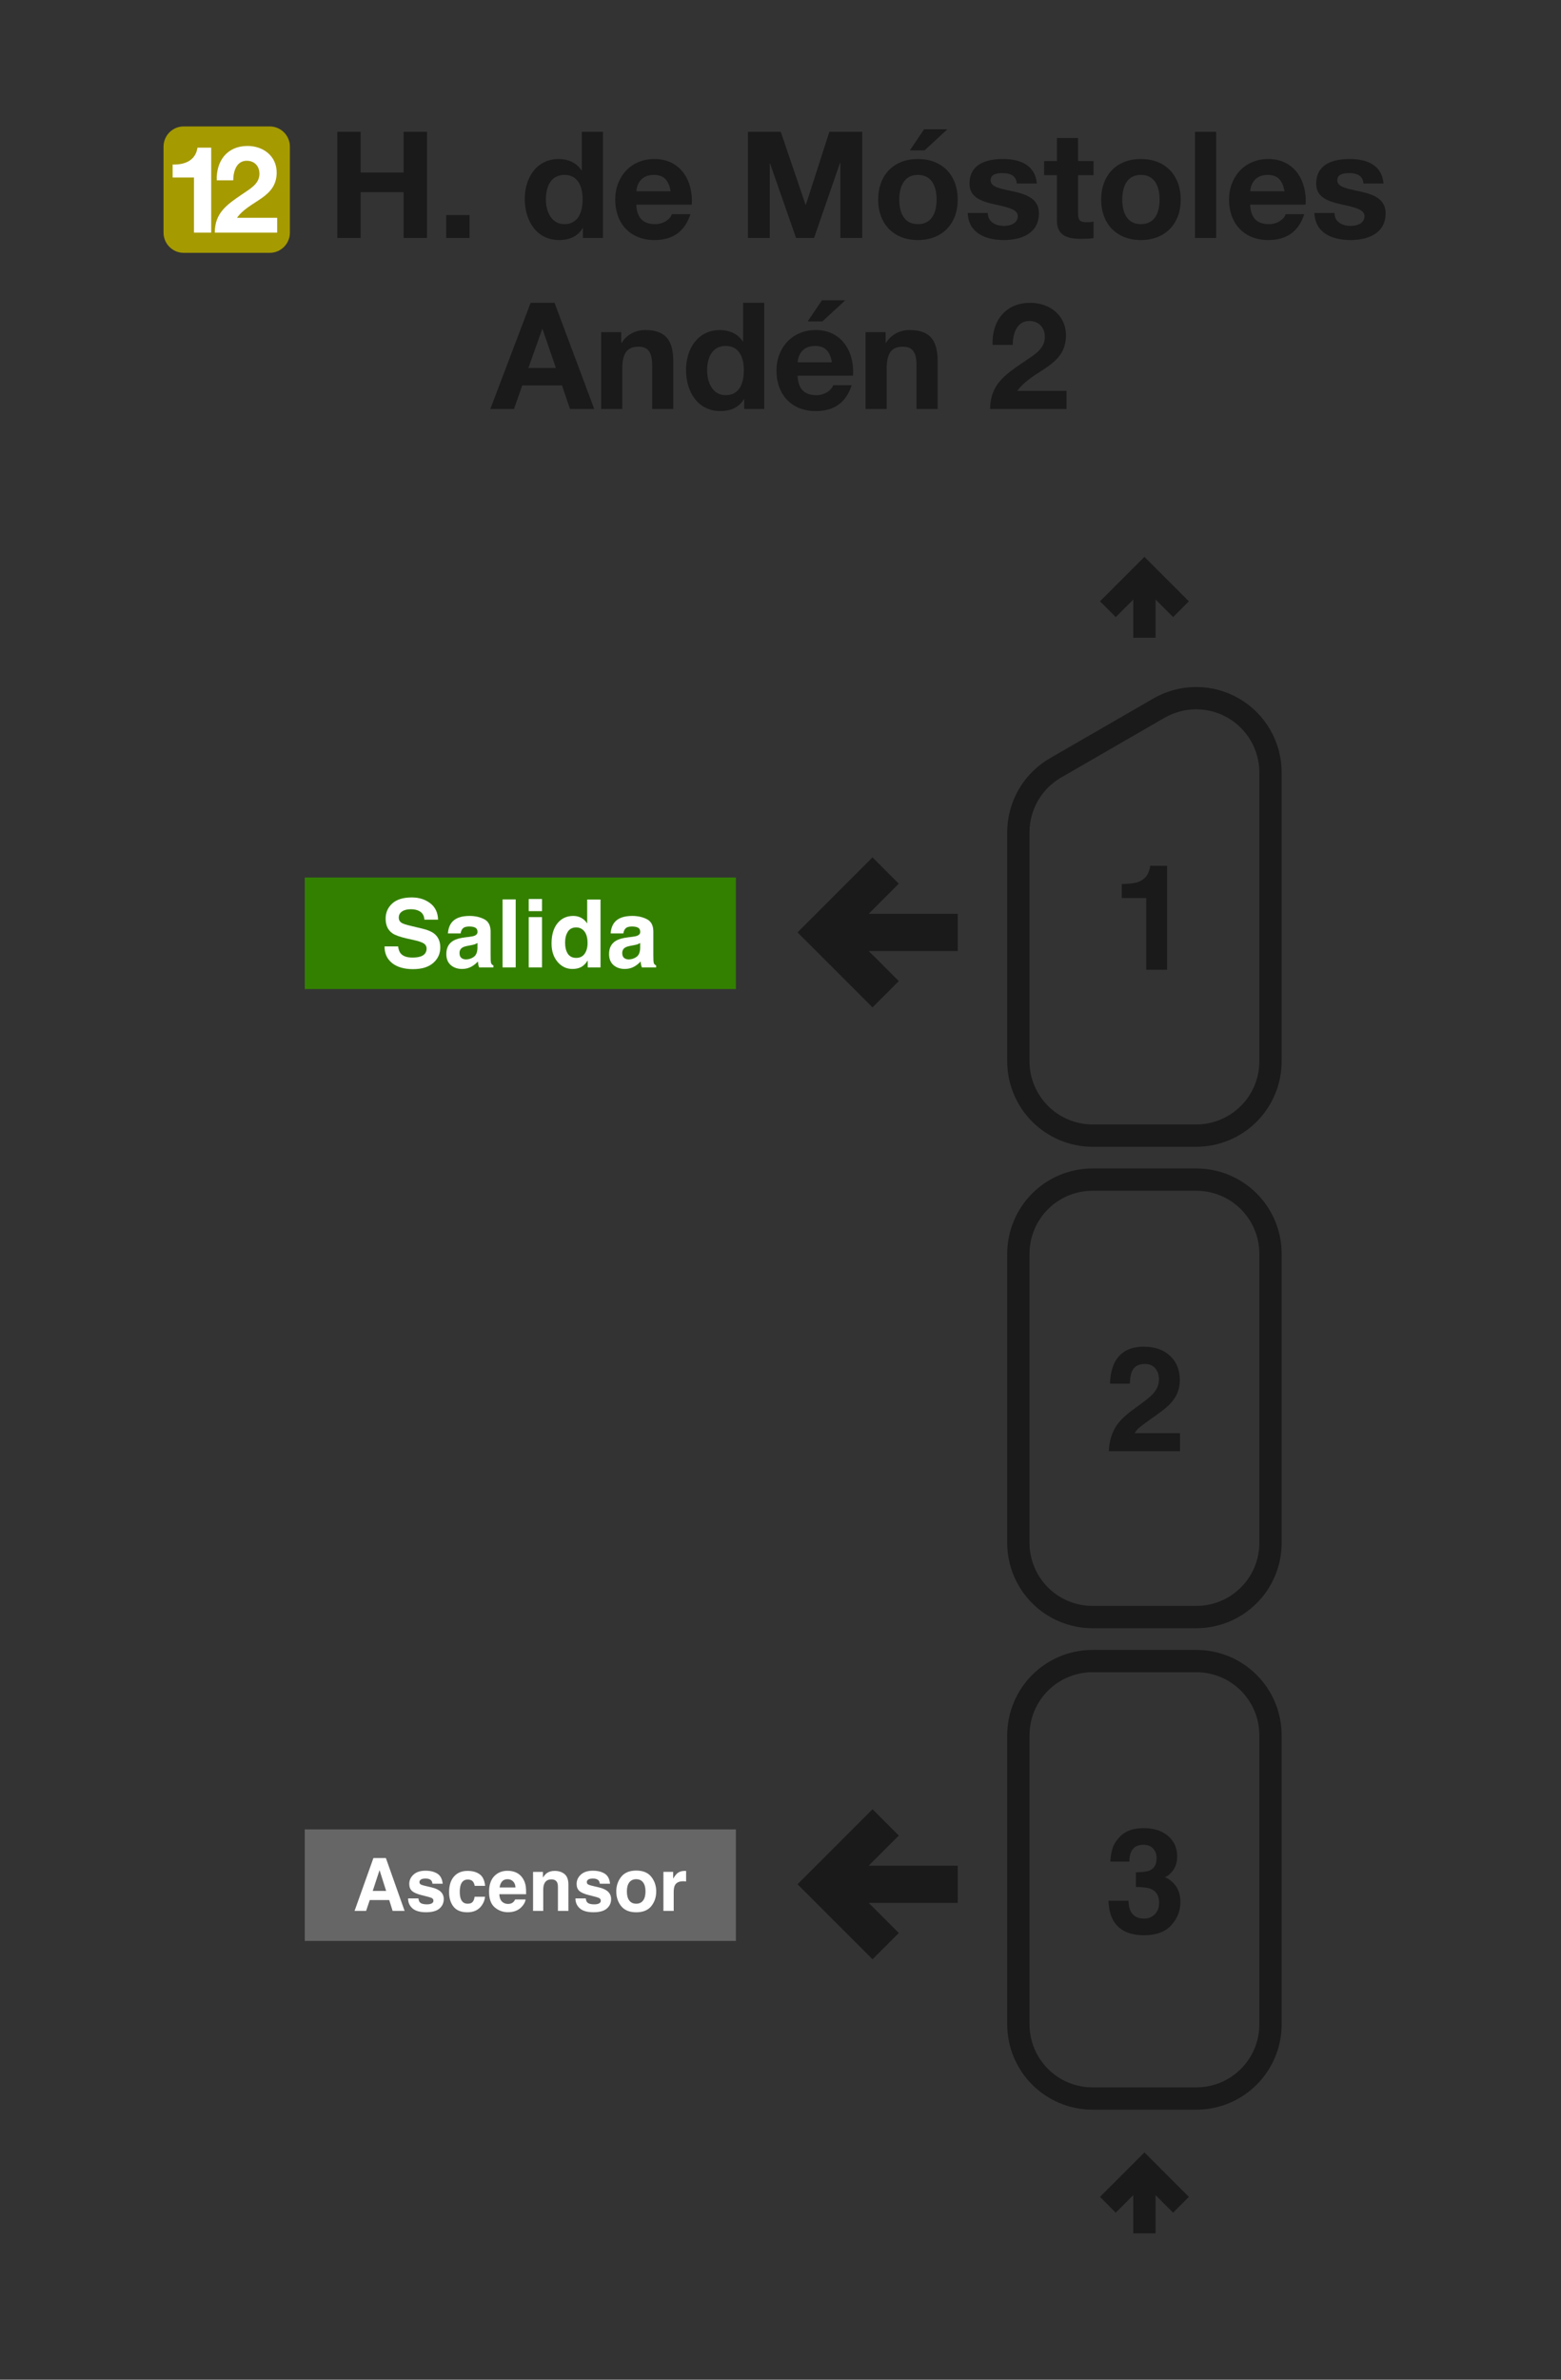 <svg width="210" height="320" viewBox="0 0 210 320" fill="none" xmlns="http://www.w3.org/2000/svg">
<rect x="0" y="0" width="210" height="320" fill="#333333" stroke="none"/>
<path d="M128.346 255.379H115.656L120.209 259.93L117.379 262.758L108 253.379L117.379 244L120.209 246.828L115.656 251.38H128.346V255.379Z" fill="#1A1A1A" stroke="#1A1A1A"/>
<path d="M128.346 127.379H115.656L120.209 131.93L117.379 134.758L108 125.379L117.379 116L120.209 118.828L115.656 123.38H128.346V127.379Z" fill="#1A1A1A" stroke="#1A1A1A"/>
<path fill-rule="evenodd" clip-rule="evenodd" d="M41 246H99V261H41V246Z" fill="#666666"/>
<path d="M50.143 254.276H51.947L51.06 251.479L50.143 254.276ZM50.235 249.854H51.913L54.431 256.963H52.82L52.362 255.501H49.743L49.251 256.963H47.698L50.235 249.854Z" fill="white"/>
<path d="M56.293 255.284C56.322 255.529 56.384 255.702 56.481 255.805C56.651 255.989 56.966 256.08 57.426 256.08C57.696 256.08 57.91 256.04 58.068 255.96C58.228 255.879 58.309 255.759 58.309 255.598C58.309 255.444 58.244 255.326 58.116 255.246C57.987 255.165 57.51 255.027 56.683 254.831C56.089 254.683 55.669 254.498 55.425 254.276C55.18 254.058 55.058 253.743 55.058 253.331C55.058 252.846 55.248 252.429 55.627 252.082C56.01 251.731 56.547 251.556 57.238 251.556C57.894 251.556 58.428 251.688 58.839 251.952C59.254 252.212 59.492 252.664 59.553 253.307H58.178C58.159 253.13 58.109 252.99 58.029 252.887C57.878 252.701 57.621 252.608 57.257 252.608C56.958 252.608 56.744 252.654 56.616 252.747C56.49 252.841 56.428 252.95 56.428 253.075C56.428 253.233 56.495 253.347 56.63 253.418C56.765 253.492 57.243 253.619 58.063 253.799C58.609 253.928 59.019 254.122 59.293 254.383C59.563 254.646 59.698 254.976 59.698 255.371C59.698 255.892 59.503 256.318 59.114 256.649C58.728 256.977 58.13 257.141 57.32 257.141C56.494 257.141 55.883 256.968 55.487 256.62C55.095 256.27 54.899 255.825 54.899 255.284H56.293Z" fill="white"/>
<path d="M63.855 253.591C63.83 253.395 63.764 253.218 63.658 253.061C63.503 252.849 63.264 252.742 62.939 252.742C62.476 252.742 62.159 252.972 61.989 253.432C61.899 253.677 61.854 254.001 61.854 254.406C61.854 254.792 61.899 255.103 61.989 255.337C62.153 255.775 62.462 255.993 62.915 255.993C63.236 255.993 63.465 255.906 63.6 255.733C63.735 255.559 63.817 255.334 63.846 255.058H65.249C65.217 255.476 65.066 255.871 64.796 256.244C64.365 256.845 63.727 257.146 62.881 257.146C62.035 257.146 61.413 256.895 61.014 256.394C60.616 255.892 60.416 255.241 60.416 254.44C60.416 253.537 60.637 252.834 61.077 252.332C61.518 251.831 62.125 251.58 62.9 251.58C63.559 251.58 64.098 251.728 64.516 252.024C64.937 252.32 65.186 252.842 65.264 253.591H63.855Z" fill="white"/>
<path d="M68.283 252.699C67.965 252.699 67.717 252.799 67.54 252.998C67.367 253.198 67.257 253.468 67.212 253.809H69.349C69.326 253.445 69.215 253.17 69.016 252.984C68.82 252.794 68.576 252.699 68.283 252.699ZM68.283 251.566C68.72 251.566 69.114 251.648 69.465 251.812C69.815 251.976 70.105 252.235 70.333 252.588C70.539 252.9 70.672 253.262 70.733 253.674C70.769 253.915 70.783 254.262 70.777 254.715H67.178C67.198 255.243 67.363 255.613 67.675 255.825C67.865 255.957 68.093 256.023 68.36 256.023C68.643 256.023 68.873 255.942 69.05 255.781C69.146 255.695 69.231 255.574 69.305 255.42H70.709C70.674 255.732 70.511 256.048 70.222 256.37C69.772 256.881 69.141 257.137 68.331 257.137C67.662 257.137 67.072 256.921 66.561 256.49C66.05 256.059 65.794 255.359 65.794 254.387C65.794 253.477 66.024 252.78 66.484 252.294C66.947 251.809 67.547 251.566 68.283 251.566H68.283Z" fill="white"/>
<path d="M74.616 251.58C75.159 251.58 75.603 251.723 75.947 252.009C76.294 252.292 76.468 252.763 76.468 253.423V256.963H75.059V253.765C75.059 253.488 75.023 253.276 74.949 253.128C74.814 252.858 74.556 252.723 74.177 252.723C73.711 252.723 73.391 252.921 73.217 253.316C73.127 253.525 73.082 253.792 73.082 254.117V256.963H71.712V251.715H73.039V252.482C73.216 252.212 73.383 252.017 73.54 251.898C73.823 251.686 74.182 251.58 74.616 251.58V251.58Z" fill="white"/>
<path d="M78.807 255.284C78.836 255.529 78.899 255.702 78.995 255.805C79.166 255.989 79.481 256.08 79.941 256.08C80.211 256.08 80.424 256.04 80.582 255.96C80.743 255.879 80.823 255.759 80.823 255.598C80.823 255.444 80.759 255.326 80.63 255.246C80.502 255.165 80.024 255.027 79.198 254.831C78.603 254.683 78.183 254.498 77.939 254.276C77.695 254.058 77.572 253.743 77.572 253.331C77.572 252.846 77.762 252.429 78.141 252.082C78.524 251.731 79.061 251.556 79.752 251.556C80.408 251.556 80.942 251.688 81.354 251.952C81.769 252.212 82.006 252.664 82.067 253.307H80.693C80.674 253.13 80.624 252.99 80.543 252.887C80.392 252.701 80.135 252.608 79.772 252.608C79.473 252.608 79.259 252.654 79.13 252.747C79.005 252.841 78.942 252.95 78.942 253.075C78.942 253.233 79.01 253.347 79.145 253.418C79.28 253.492 79.757 253.619 80.577 253.799C81.124 253.928 81.534 254.122 81.807 254.383C82.077 254.646 82.212 254.976 82.212 255.371C82.212 255.892 82.018 256.318 81.629 256.649C81.243 256.977 80.645 257.141 79.834 257.141C79.008 257.141 78.397 256.968 78.002 256.62C77.609 256.27 77.413 255.825 77.413 255.284H78.807Z" fill="white"/>
<path d="M85.588 255.993C85.99 255.993 86.299 255.85 86.514 255.564C86.73 255.278 86.838 254.871 86.838 254.344C86.838 253.816 86.73 253.411 86.514 253.128C86.299 252.842 85.99 252.699 85.588 252.699C85.186 252.699 84.876 252.842 84.657 253.128C84.442 253.411 84.334 253.816 84.334 254.344C84.334 254.871 84.442 255.278 84.657 255.564C84.876 255.85 85.186 255.993 85.588 255.993ZM88.28 254.344C88.28 255.115 88.058 255.776 87.614 256.326C87.17 256.873 86.497 257.146 85.593 257.146C84.69 257.146 84.016 256.873 83.572 256.326C83.129 255.776 82.907 255.115 82.907 254.344C82.907 253.585 83.129 252.927 83.572 252.371C84.016 251.815 84.69 251.537 85.593 251.537C86.497 251.537 87.17 251.815 87.614 252.371C88.058 252.927 88.28 253.585 88.28 254.344Z" fill="white"/>
<path d="M92.119 251.58C92.145 251.58 92.166 251.582 92.182 251.585C92.201 251.585 92.241 251.587 92.302 251.59V252.998C92.215 252.989 92.138 252.982 92.071 252.979C92.003 252.976 91.948 252.974 91.907 252.974C91.354 252.974 90.982 253.154 90.793 253.514C90.686 253.717 90.633 254.029 90.633 254.45V256.963H89.249V251.706H90.561V252.622C90.773 252.272 90.958 252.032 91.116 251.903C91.373 251.688 91.707 251.58 92.119 251.58V251.58Z" fill="white"/>
<path fill-rule="evenodd" clip-rule="evenodd" d="M41 118H99V133H41V118Z" fill="#338000"/>
<path d="M53.554 127.264C53.612 127.682 53.726 127.994 53.895 128.201C54.205 128.577 54.737 128.765 55.49 128.765C55.941 128.765 56.307 128.715 56.588 128.616C57.122 128.426 57.389 128.073 57.389 127.556C57.389 127.254 57.256 127.02 56.991 126.855C56.727 126.694 56.311 126.551 55.744 126.427L54.776 126.21C53.825 125.995 53.167 125.762 52.803 125.509C52.187 125.088 51.879 124.428 51.879 123.531C51.879 122.713 52.176 122.033 52.772 121.491C53.368 120.95 54.243 120.679 55.397 120.679C56.361 120.679 57.182 120.935 57.86 121.448C58.543 121.956 58.901 122.696 58.934 123.668H57.097C57.064 123.118 56.824 122.727 56.377 122.496C56.079 122.343 55.709 122.266 55.267 122.266C54.774 122.266 54.381 122.365 54.087 122.564C53.794 122.762 53.647 123.039 53.647 123.395C53.647 123.721 53.792 123.965 54.081 124.127C54.267 124.234 54.665 124.36 55.273 124.505L56.849 124.883C57.539 125.048 58.061 125.27 58.412 125.547C58.958 125.977 59.231 126.599 59.231 127.413C59.231 128.248 58.911 128.943 58.27 129.497C57.633 130.047 56.731 130.322 55.564 130.322C54.373 130.322 53.436 130.051 52.754 129.509C52.071 128.963 51.73 128.215 51.73 127.264H53.554Z" fill="white"/>
<path d="M64.233 126.799C64.121 126.87 64.007 126.928 63.891 126.973C63.779 127.014 63.624 127.054 63.426 127.091L63.029 127.165C62.656 127.231 62.39 127.312 62.228 127.407C61.955 127.568 61.819 127.818 61.819 128.157C61.819 128.459 61.901 128.678 62.067 128.815C62.237 128.947 62.441 129.013 62.681 129.013C63.062 129.013 63.411 128.902 63.73 128.678C64.053 128.455 64.22 128.048 64.233 127.457V126.799ZM63.159 125.975C63.486 125.933 63.72 125.882 63.86 125.82C64.112 125.712 64.239 125.545 64.239 125.317C64.239 125.04 64.141 124.85 63.947 124.747C63.757 124.639 63.475 124.586 63.103 124.586C62.685 124.586 62.39 124.689 62.216 124.896C62.092 125.049 62.009 125.255 61.968 125.516H60.261C60.299 124.925 60.464 124.439 60.758 124.059C61.225 123.463 62.028 123.166 63.165 123.166C63.906 123.166 64.563 123.312 65.138 123.606C65.713 123.899 66.001 124.453 66.001 125.268V128.368C66.001 128.583 66.005 128.844 66.013 129.15C66.026 129.381 66.061 129.538 66.119 129.621C66.177 129.704 66.263 129.772 66.379 129.826V130.086H64.456C64.402 129.95 64.365 129.821 64.344 129.702C64.323 129.582 64.307 129.445 64.294 129.292C64.05 129.557 63.769 129.782 63.451 129.968C63.07 130.187 62.64 130.297 62.16 130.297C61.548 130.297 61.041 130.123 60.64 129.776C60.243 129.425 60.044 128.928 60.044 128.288C60.044 127.457 60.365 126.855 61.006 126.483C61.358 126.281 61.875 126.136 62.557 126.049L63.159 125.975Z" fill="white"/>
<path d="M69.376 130.086H67.608V120.945H69.376V130.086Z" fill="white"/>
<path d="M72.919 122.521H71.126V120.89H72.919V122.521ZM71.126 123.327H72.919V130.086H71.126V123.327Z" fill="white"/>
<path d="M77.126 123.166C77.536 123.166 77.9 123.257 78.218 123.438C78.537 123.616 78.795 123.864 78.994 124.183V120.958H80.787V130.086H79.068V129.15C78.816 129.551 78.529 129.842 78.206 130.024C77.883 130.206 77.482 130.297 77.002 130.297C76.212 130.297 75.546 129.979 75.004 129.342C74.466 128.701 74.198 127.881 74.198 126.88C74.198 125.727 74.462 124.819 74.992 124.158C75.525 123.496 76.237 123.166 77.126 123.166V123.166ZM77.511 128.809C78.011 128.809 78.392 128.623 78.653 128.251C78.913 127.878 79.044 127.397 79.044 126.806C79.044 125.979 78.835 125.388 78.417 125.032C78.16 124.817 77.863 124.71 77.523 124.71C77.006 124.71 76.626 124.906 76.382 125.299C76.142 125.687 76.022 126.171 76.022 126.75C76.022 127.374 76.144 127.874 76.388 128.251C76.636 128.623 77.01 128.809 77.511 128.809V128.809Z" fill="white"/>
<path d="M86.123 126.799C86.012 126.87 85.898 126.928 85.782 126.973C85.671 127.014 85.515 127.054 85.317 127.091L84.92 127.165C84.547 127.231 84.281 127.312 84.119 127.407C83.846 127.568 83.71 127.818 83.71 128.157C83.71 128.459 83.792 128.678 83.958 128.815C84.127 128.947 84.332 129.013 84.572 129.013C84.953 129.013 85.302 128.902 85.621 128.678C85.944 128.455 86.111 128.048 86.123 127.457V126.799ZM85.05 125.975C85.377 125.933 85.611 125.882 85.751 125.82C86.004 125.712 86.13 125.545 86.13 125.317C86.13 125.04 86.032 124.85 85.838 124.747C85.648 124.639 85.366 124.586 84.994 124.586C84.576 124.586 84.281 124.689 84.107 124.896C83.983 125.049 83.9 125.255 83.859 125.516H82.152C82.189 124.925 82.355 124.439 82.649 124.059C83.116 123.463 83.919 123.166 85.056 123.166C85.797 123.166 86.454 123.312 87.029 123.606C87.604 123.899 87.892 124.453 87.892 125.268V128.368C87.892 128.583 87.896 128.844 87.904 129.15C87.917 129.381 87.952 129.538 88.01 129.621C88.068 129.704 88.154 129.772 88.27 129.826V130.086H86.347C86.293 129.95 86.256 129.821 86.235 129.702C86.214 129.582 86.198 129.445 86.185 129.292C85.941 129.557 85.66 129.782 85.342 129.968C84.961 130.187 84.531 130.297 84.051 130.297C83.439 130.297 82.932 130.123 82.531 129.776C82.134 129.425 81.935 128.928 81.935 128.288C81.935 127.457 82.256 126.855 82.897 126.483C83.249 126.281 83.766 126.136 84.448 126.049L85.05 125.975Z" fill="white"/>
<path fill-rule="evenodd" clip-rule="evenodd" d="M137 272.19V233.365C137 227.825 141.46 223.365 147 223.365H160.92C166.46 223.365 170.92 227.825 170.92 233.365V272.19C170.92 277.73 166.46 282.19 160.92 282.19H147C141.46 282.19 137 277.73 137 272.19V272.19Z" stroke="#1A1A1A" stroke-width="3"/>
<path fill-rule="evenodd" clip-rule="evenodd" d="M137 207.449V168.623C137 163.083 141.46 158.623 147 158.623H160.92C166.46 158.623 170.92 163.083 170.92 168.623V207.449C170.92 212.989 166.46 217.449 160.92 217.449H147C141.46 217.449 137 212.989 137 207.449V207.449Z" stroke="#1A1A1A" stroke-width="3"/>
<path d="M170.92 142.708V103.881M137 142.707V111.918M160.92 152.708H147M147 152.707C144.348 152.707 141.804 151.653 139.929 149.778C138.054 147.903 137 145.359 137 142.707M160.92 152.708C163.572 152.708 166.116 151.654 167.991 149.779C169.867 147.904 170.92 145.36 170.92 142.708M155.92 95.221L142 103.257M142 103.257C140.48 104.135 139.217 105.397 138.34 106.918C137.462 108.438 137 110.162 137 111.918M155.92 95.221C157.44 94.343 159.165 93.881 160.92 93.881C162.676 93.881 164.4 94.343 165.92 95.221C167.44 96.098 168.703 97.361 169.58 98.881C170.458 100.401 170.92 102.125 170.92 103.881" stroke="#1A1A1A" stroke-width="3" stroke-linejoin="round"/>
<path d="M149.042 81.918L153.96 77L158.878 81.918M153.96 85.759V77" stroke="#1A1A1A" stroke-width="3"/>
<path d="M150.907 120.758V118.886C151.775 118.848 152.383 118.79 152.73 118.713C153.283 118.591 153.733 118.346 154.081 117.98C154.319 117.729 154.499 117.394 154.621 116.976C154.692 116.726 154.727 116.539 154.727 116.417H157.013V130.404H154.196V120.758H150.907Z" fill="#1A1A1A"/>
<path d="M149.171 195.145C149.197 194.142 149.412 193.226 149.817 192.396C150.209 191.464 151.135 190.477 152.595 189.435C153.862 188.528 154.682 187.879 155.055 187.486C155.627 186.875 155.914 186.207 155.914 185.48C155.914 184.888 155.75 184.396 155.422 184.004C155.094 183.612 154.624 183.416 154.013 183.416C153.177 183.416 152.608 183.727 152.306 184.351C152.132 184.711 152.029 185.284 151.997 186.068H149.325C149.37 184.879 149.586 183.917 149.971 183.184C150.705 181.789 152.007 181.091 153.878 181.091C155.357 181.091 156.534 181.502 157.409 182.326C158.283 183.142 158.721 184.226 158.721 185.576C158.721 186.612 158.412 187.531 157.795 188.335C157.389 188.869 156.724 189.464 155.798 190.12L154.698 190.901C154.01 191.39 153.537 191.744 153.28 191.962C153.029 192.181 152.817 192.435 152.643 192.724H158.75V195.145H149.171Z" fill="#1A1A1A"/>
<path d="M151.823 255.595C151.823 256.154 151.913 256.617 152.094 256.984C152.428 257.659 153.036 257.996 153.917 257.996C154.457 257.996 154.926 257.813 155.325 257.447C155.73 257.074 155.933 256.54 155.933 255.845C155.933 254.926 155.56 254.312 154.814 254.003C154.389 253.829 153.721 253.742 152.807 253.742V251.775C153.701 251.762 154.325 251.675 154.679 251.514C155.29 251.244 155.595 250.697 155.595 249.874C155.595 249.341 155.438 248.906 155.122 248.572C154.814 248.238 154.377 248.07 153.811 248.07C153.161 248.07 152.682 248.276 152.373 248.688C152.071 249.099 151.926 249.649 151.939 250.337H149.373C149.399 249.643 149.518 248.984 149.73 248.36C149.955 247.813 150.309 247.308 150.791 246.845C151.151 246.517 151.579 246.267 152.074 246.093C152.569 245.919 153.177 245.833 153.897 245.833C155.235 245.833 156.312 246.18 157.129 246.874C157.952 247.562 158.364 248.488 158.364 249.652C158.364 250.476 158.119 251.17 157.631 251.736C157.322 252.09 157 252.331 156.666 252.46C156.917 252.46 157.277 252.675 157.746 253.106C158.447 253.755 158.798 254.643 158.798 255.768C158.798 256.951 158.386 257.993 157.563 258.894C156.746 259.787 155.534 260.234 153.926 260.234C151.946 260.234 150.569 259.588 149.798 258.296C149.393 257.607 149.168 256.707 149.122 255.595H151.823Z" fill="#1A1A1A"/>
<path d="M149.042 296.477L153.96 291.559L158.878 296.477M153.96 300.318V291.559" stroke="#1A1A1A" stroke-width="3"/>
<path d="M72.944 44.24H72.984L74.784 49.48H71.084L72.944 44.24ZM65.963 55H69.144L70.263 51.82H75.603L76.683 55H79.944L74.603 40.72H71.383L65.963 55ZM80.875 55H83.715V49.58C83.715 47.48 84.375 46.62 85.915 46.62C87.255 46.62 87.735 47.46 87.735 49.16V55H90.575V48.64C90.575 46.08 89.815 44.38 86.795 44.38C85.595 44.38 84.355 44.92 83.635 46.1H83.575V44.66H80.875V55ZM100.07 49.8C100.07 51.5 99.49 53.14 97.63 53.14C95.87 53.14 95.13 51.44 95.13 49.82C95.13 48.14 95.77 46.52 97.63 46.52C99.47 46.52 100.07 48.12 100.07 49.8ZM100.11 55H102.81V40.72H99.97V45.92H99.93C99.29 44.9 98.09 44.38 96.87 44.38C93.83 44.38 92.29 46.96 92.29 49.74C92.29 52.62 93.81 55.28 96.93 55.28C98.27 55.28 99.41 54.8 100.07 53.68H100.11V55ZM107.297 48.72C107.357 47.92 107.817 46.52 109.657 46.52C111.037 46.52 111.657 47.28 111.917 48.72H107.297ZM114.757 50.52C114.977 47.34 113.257 44.38 109.737 44.38C106.597 44.38 104.457 46.74 104.457 49.84C104.457 53.04 106.477 55.28 109.737 55.28C112.077 55.28 113.777 54.26 114.577 51.8H112.077C111.897 52.44 110.977 53.14 109.837 53.14C108.237 53.14 107.377 52.34 107.297 50.52H114.757ZM113.717 40.38H110.577L108.657 43.22H110.637L113.717 40.38ZM116.441 55H119.281V49.58C119.281 47.48 119.941 46.62 121.481 46.62C122.821 46.62 123.301 47.46 123.301 49.16V55H126.141V48.64C126.141 46.08 125.381 44.38 122.361 44.38C121.161 44.38 119.921 44.92 119.201 46.1H119.141V44.66H116.441V55ZM136.243 46.38C136.243 44.9 136.783 43.16 138.463 43.16C139.683 43.16 140.563 43.98 140.563 45.32C140.563 47.04 138.843 47.88 137.623 48.74C135.203 50.4 133.203 51.74 133.203 55H143.483V52.56H136.863C138.903 49.68 143.403 49.34 143.403 45.1C143.403 42.36 141.163 40.72 138.603 40.72C135.243 40.72 133.423 43.18 133.523 46.38H136.243Z" fill="#1A1A1A"/>
<path d="M45.38 32H48.52V25.84H54.3V32H57.44V17.72H54.3V23.2H48.52V17.72H45.38V32ZM60.024 32H63.164V28.92H60.024V32ZM78.377 26.8C78.377 28.5 77.797 30.14 75.937 30.14C74.177 30.14 73.437 28.44 73.437 26.82C73.437 25.14 74.077 23.52 75.937 23.52C77.777 23.52 78.377 25.12 78.377 26.8ZM78.417 32H81.117V17.72H78.277V22.92H78.237C77.597 21.9 76.397 21.38 75.177 21.38C72.137 21.38 70.597 23.96 70.597 26.74C70.597 29.62 72.117 32.28 75.237 32.28C76.577 32.28 77.717 31.8 78.377 30.68H78.417V32ZM85.604 25.72C85.664 24.92 86.124 23.52 87.964 23.52C89.344 23.52 89.964 24.28 90.224 25.72H85.604ZM93.064 27.52C93.284 24.34 91.564 21.38 88.044 21.38C84.904 21.38 82.764 23.74 82.764 26.84C82.764 30.04 84.784 32.28 88.044 32.28C90.384 32.28 92.084 31.26 92.884 28.8H90.384C90.204 29.44 89.284 30.14 88.144 30.14C86.544 30.14 85.684 29.34 85.604 27.52H93.064ZM100.614 32H103.554V21.98H103.594L107.094 32H109.514L113.014 21.88H113.054V32H115.994V17.72H111.574L108.414 27.54H108.374L105.034 17.72H100.614V32ZM120.979 26.84C120.979 25.18 121.559 23.52 123.479 23.52C125.419 23.52 125.999 25.18 125.999 26.84C125.999 28.5 125.419 30.14 123.479 30.14C121.559 30.14 120.979 28.5 120.979 26.84ZM118.139 26.84C118.139 30.12 120.239 32.28 123.479 32.28C126.739 32.28 128.839 30.12 128.839 26.84C128.839 23.54 126.739 21.38 123.479 21.38C120.239 21.38 118.139 23.54 118.139 26.84ZM127.459 17.38H124.319L122.399 20.22H124.379L127.459 17.38ZM130.185 28.64C130.285 31.38 132.645 32.28 135.045 32.28C137.385 32.28 139.765 31.4 139.765 28.68C139.765 26.76 138.145 26.16 136.485 25.78C134.885 25.4 133.265 25.26 133.265 24.24C133.265 23.38 134.205 23.28 134.845 23.28C135.865 23.28 136.705 23.58 136.785 24.68H139.485C139.265 22.14 137.165 21.38 134.925 21.38C132.705 21.38 130.425 22.06 130.425 24.7C130.425 26.54 132.045 27.08 133.705 27.46C135.725 27.88 136.925 28.2 136.925 29.06C136.925 30.06 135.865 30.38 135.065 30.38C133.965 30.38 132.885 29.86 132.885 28.64H130.185ZM145.028 18.56H142.188V21.66H140.468V23.56H142.188V29.66C142.188 31.74 143.688 32.12 145.448 32.12C146.008 32.12 146.628 32.1 147.108 32.02V29.8C146.848 29.86 146.548 29.88 146.228 29.88C145.268 29.88 145.028 29.64 145.028 28.68V23.56H147.108V21.66H145.028V18.56ZM150.979 26.84C150.979 25.18 151.559 23.52 153.479 23.52C155.419 23.52 155.999 25.18 155.999 26.84C155.999 28.5 155.419 30.14 153.479 30.14C151.559 30.14 150.979 28.5 150.979 26.84ZM148.139 26.84C148.139 30.12 150.239 32.28 153.479 32.28C156.739 32.28 158.839 30.12 158.839 26.84C158.839 23.54 156.739 21.38 153.479 21.38C150.239 21.38 148.139 23.54 148.139 26.84ZM160.765 32H163.605V17.72H160.765V32ZM168.182 25.72C168.242 24.92 168.702 23.52 170.542 23.52C171.922 23.52 172.542 24.28 172.802 25.72H168.182ZM175.642 27.52C175.862 24.34 174.142 21.38 170.622 21.38C167.482 21.38 165.342 23.74 165.342 26.84C165.342 30.04 167.362 32.28 170.622 32.28C172.962 32.28 174.662 31.26 175.462 28.8H172.962C172.782 29.44 171.862 30.14 170.722 30.14C169.122 30.14 168.262 29.34 168.182 27.52H175.642ZM176.826 28.64C176.926 31.38 179.286 32.28 181.686 32.28C184.026 32.28 186.406 31.4 186.406 28.68C186.406 26.76 184.786 26.16 183.126 25.78C181.526 25.4 179.906 25.26 179.906 24.24C179.906 23.38 180.846 23.28 181.486 23.28C182.506 23.28 183.346 23.58 183.426 24.68H186.126C185.906 22.14 183.806 21.38 181.566 21.38C179.346 21.38 177.066 22.06 177.066 24.7C177.066 26.54 178.686 27.08 180.346 27.46C182.366 27.88 183.566 28.2 183.566 29.06C183.566 30.06 182.506 30.38 181.706 30.38C180.606 30.38 179.526 29.86 179.526 28.64H176.826Z" fill="#1A1A1A"/>
<path d="M22 19.72C22 18.218 23.218 17 24.72 17H36.28C37.782 17 39 18.218 39 19.72V31.28C39 32.782 37.782 34 36.28 34H24.72C23.218 34 22 32.782 22 31.28V19.72Z" fill="#A59A00"/>
<path d="M28.414 19.856H26.57C26.308 21.602 24.84 22.173 23.224 22.124V23.871H26.096V31.28H28.414V19.856Z" fill="white"/>
<path d="M31.378 24.246C31.378 23.038 31.819 21.619 33.19 21.619C34.186 21.619 34.904 22.288 34.904 23.381C34.904 24.785 33.5 25.47 32.505 26.172C30.53 27.526 28.898 28.62 28.898 31.28H37.286V29.289H31.884C33.549 26.939 37.221 26.661 37.221 23.201C37.221 20.966 35.393 19.627 33.304 19.627C30.562 19.627 29.077 21.635 29.159 24.246H31.378Z" fill="white"/>
</svg>
